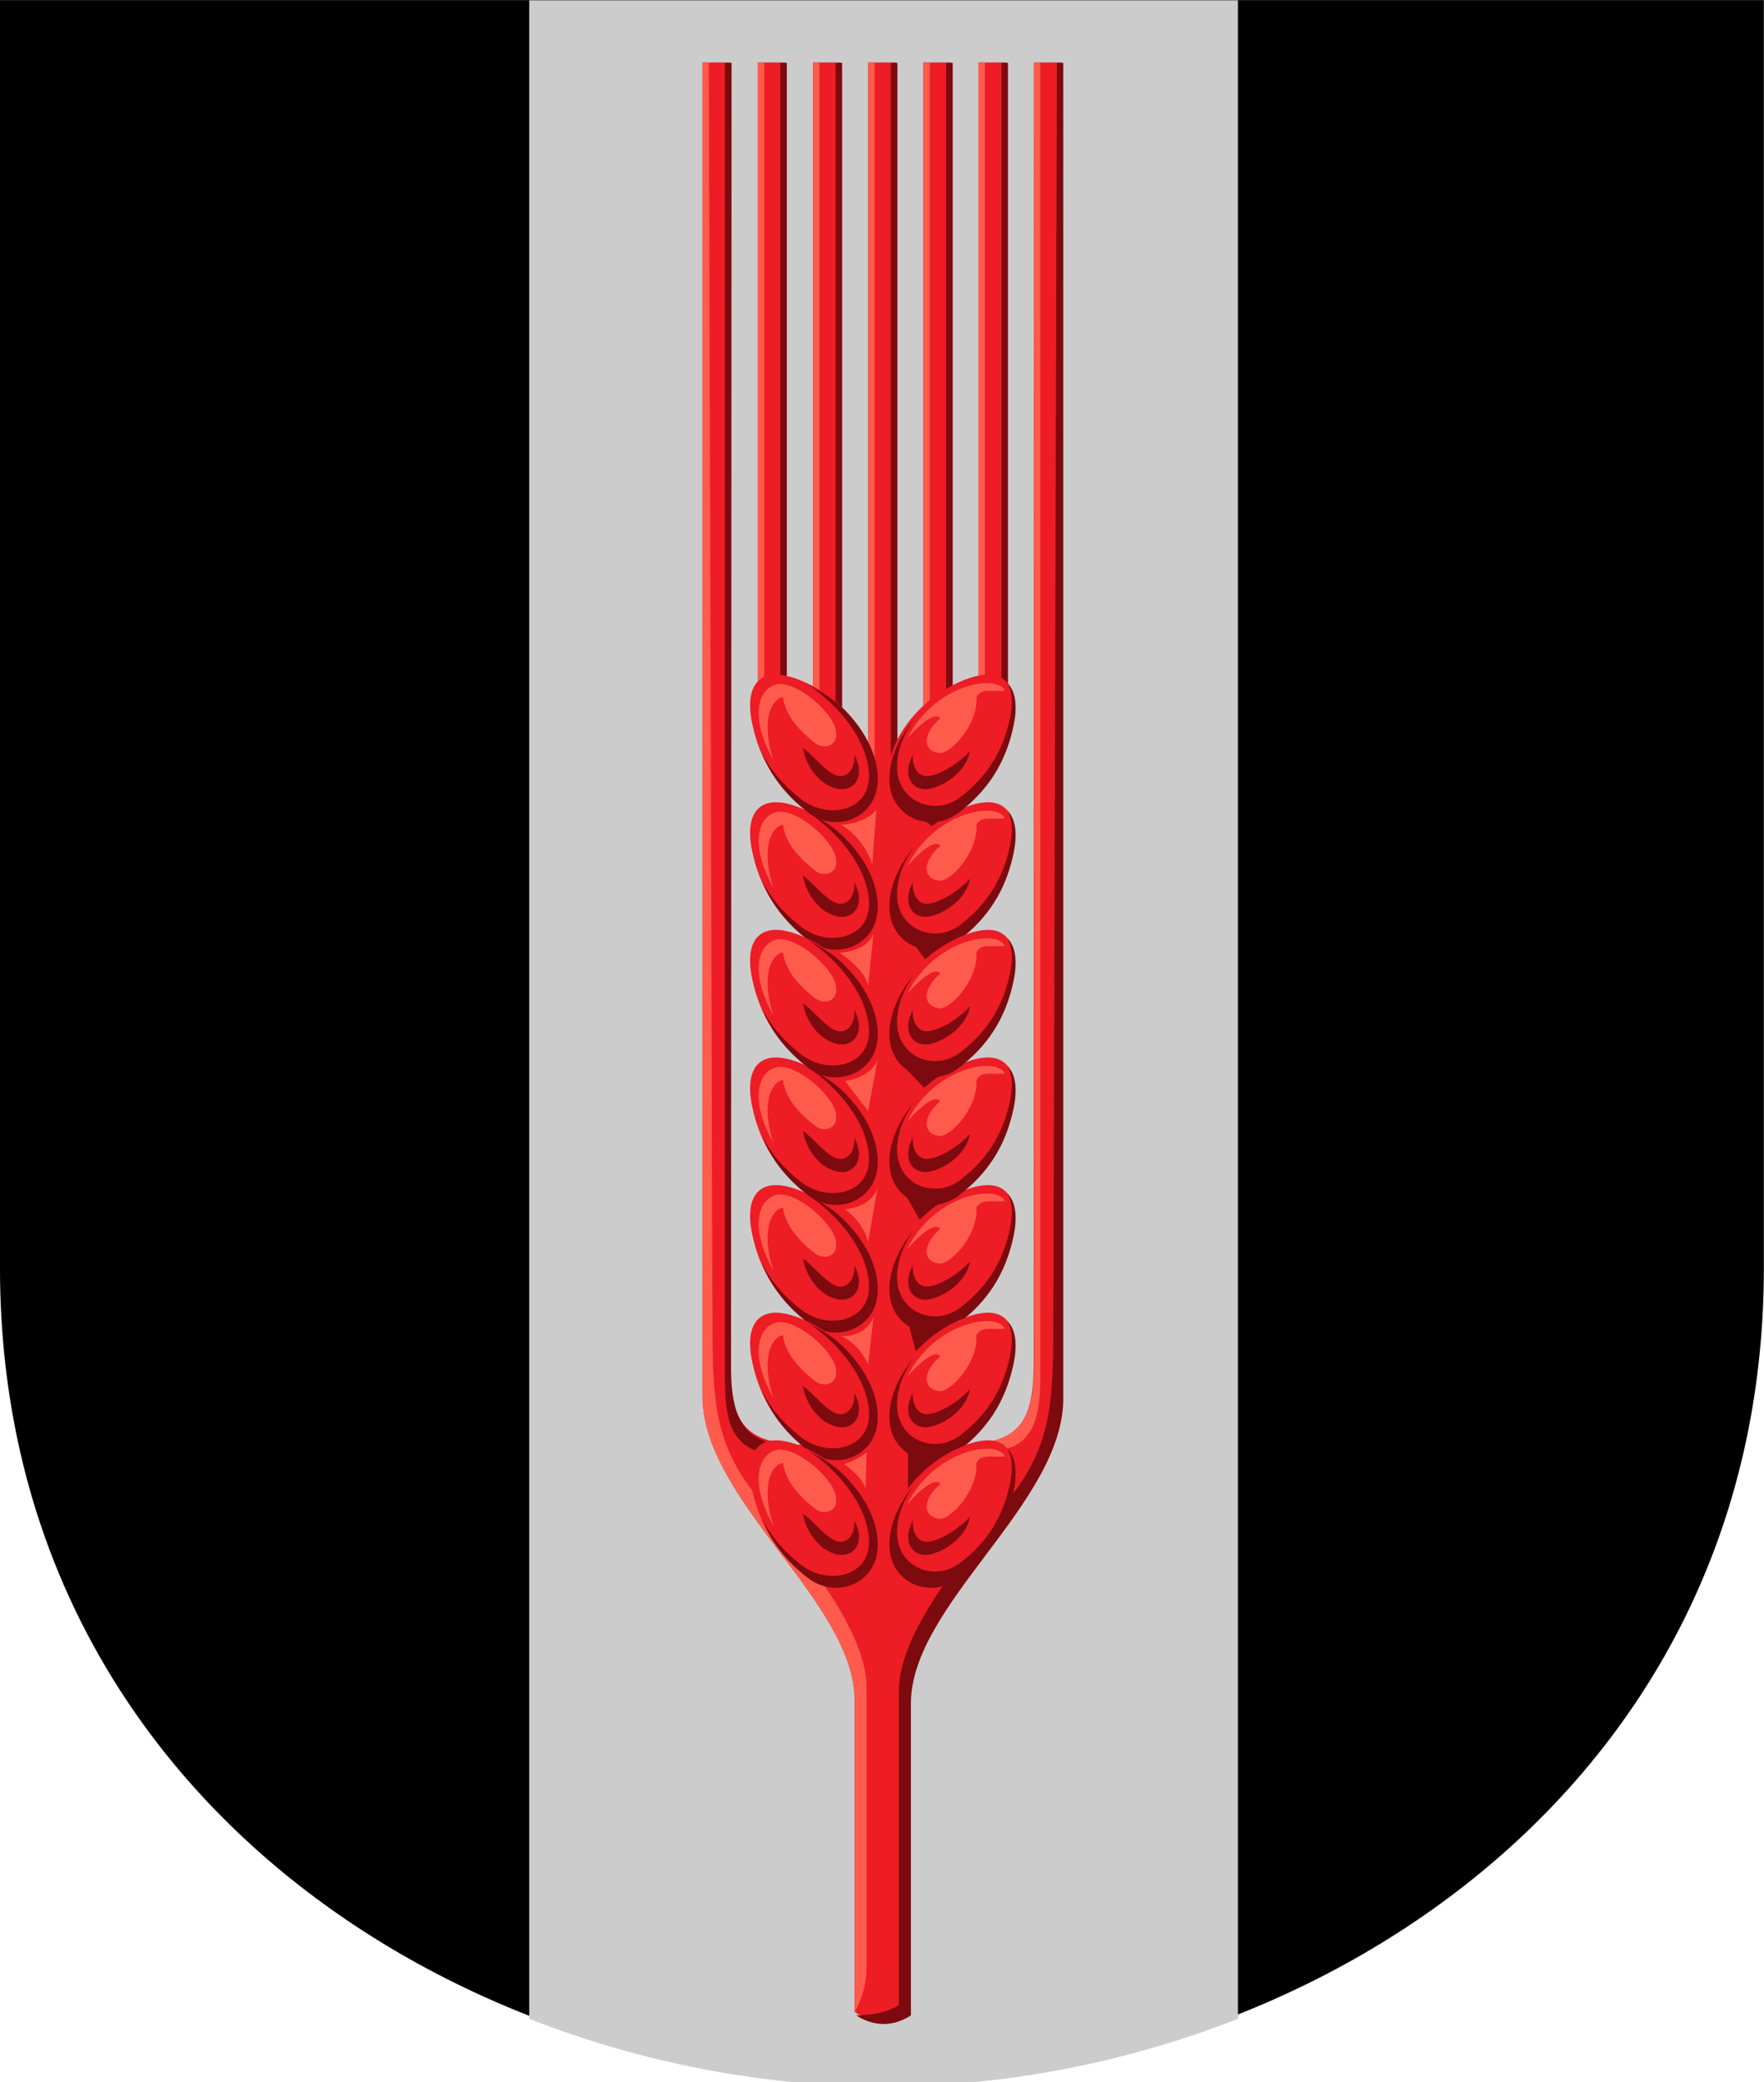 <?xml version="1.0" encoding="UTF-8" standalone="no"?>
<svg xmlns:dc="http://purl.org/dc/elements/1.1/" xmlns:cc="http://creativecommons.org/ns#" xmlns:rdf="http://www.w3.org/1999/02/22-rdf-syntax-ns#" xmlns:svg="http://www.w3.org/2000/svg" xmlns="http://www.w3.org/2000/svg" xmlns:xlink="http://www.w3.org/1999/xlink" xmlns:sodipodi="http://sodipodi.sourceforge.net/DTD/sodipodi-0.dtd" xmlns:inkscape="http://www.inkscape.org/namespaces/inkscape" inkscape:version="1.0 (4035a4fb49, 2020-05-01)" sodipodi:docname="isojoki.svg" id="svg8" version="1.1" viewBox="0 0 132.292 156.104" height="590" width="500">
  <defs id="defs2"></defs>
  <g transform="translate(-14.047,-13.179)" id="layer1" inkscape:groupmode="layer" inkscape:label="Шар 1">
    <g style="stroke-width:1.063" transform="matrix(0.94,0,0,0.941,0.842,0.783)" id="g986">
      <path sodipodi:nodetypes="cszscc" id="path846" d="M 154.773,13.179 V 114.19 c 0,41.886 -36.773,64.952 -70.363,64.952 -33.589,0 -70.363,-23.065 -70.363,-64.952 V 13.179 Z" style="font-variation-settings:normal;opacity:1;vector-effect:none;fill:#000000;fill-opacity:1;fill-rule:evenodd;stroke:none;stroke-width:0.281;stroke-linecap:butt;stroke-linejoin:miter;stroke-miterlimit:4;stroke-dasharray:none;stroke-dashoffset:0;stroke-opacity:1;marker:none;marker-start:none;marker-mid:none;marker-end:none;stop-color:#000000;stop-opacity:1"></path>
      <path id="rect848" style="color:#000000;overflow:visible;opacity:1;fill:#cccccc;fill-opacity:1;fill-rule:evenodd;stroke:none;stroke-width:0.532" d="M 212.35,49.809 V 656.711 c 34.27,13.453 70.952,20.359 106.682,20.359 35.729,0 72.411,-6.905 106.68,-20.357 V 49.809 Z" transform="scale(0.265)"></path>
      <g style="stroke-width:1.063" id="g957" transform="translate(0.004,0.435)">
        <path sodipodi:nodetypes="ccsczcsccccsccccccccccccccccccccccccscc" id="path925" d="m 70.095,17.716 v 106.277 c 0,8.345 12.135,16.37 12.135,24.238 v 24.813 c 0,0 0.922,0.691 2.176,0.691 1.255,0 2.176,-0.691 2.176,-0.691 v -24.813 c 0,-7.868 12.135,-15.893 12.135,-24.238 V 17.716 H 97.086 96.515 v 103.748 c 0,5.186 -1.581,6.411 -6.63,6.411 V 74.114 l 4.429,-5.567 V 17.716 h -2.202 v 49.526 l -2.202,1.306 V 17.716 h -2.202 v 52.419 l -2.202,2.646 V 17.716 H 83.305 V 72.781 L 81.103,70.135 V 17.716 H 78.901 V 68.547 L 76.7,67.242 V 17.716 h -2.202 v 50.832 l 4.429,5.567 V 127.876 c -5.049,0 -6.63,-1.226 -6.63,-6.411 V 17.716 Z" style="font-variation-settings:normal;opacity:1;vector-effect:none;fill:#ed1c25;fill-opacity:1;fill-rule:evenodd;stroke:none;stroke-width:0.281;stroke-linecap:butt;stroke-linejoin:miter;stroke-miterlimit:4;stroke-dasharray:none;stroke-dashoffset:0;stroke-opacity:1;marker:none;marker-start:none;marker-mid:none;marker-end:none;stop-color:#000000;stop-opacity:1"></path>
        <path sodipodi:nodetypes="cccscccccccccccccccccccccccccccccsccccsszccccccccccccccccccccccccc" d="m 96.515,17.716 h 0.529 V 121.833 c 0,2.388 -0.026,4.981 -1.937,6.043 -1.912,1.062 -5.222,0 -5.222,0 5.049,0 6.672,-1.226 6.672,-6.411 z m -3.884,2.4e-5 V 68.547 L 92.112,67.242 V 17.716 Z m -4.403,0 v 50.832 l -0.519,1.587 V 17.716 Z m -4.403,0 v 56.294 L 83.305,72.781 V 17.716 Z m -4.403,0 v 52.419 l -0.52,-1.587 V 17.716 Z m -4.403,0 v 49.526 l -0.52,1.305 V 17.716 Z M 82.23,173.044 v -24.813 c 0,-7.868 -12.135,-15.893 -12.135,-24.238 l 8.5e-5,-106.277 0.503,2.4e-5 0.286,100.197 c 0,5.962 0.139,9.347 2.854,13.149 2.715,3.801 9.449,10.861 9.449,16.183 0,0 0,20.064 0,22.193 0,2.13 -0.957,3.605 -0.957,3.605 z m 1.729,-95.783 c 0,0 -0.76,1.086 -2.824,1.195 0,0 1.738,0.869 2.498,3.15 z m -0.217,9.775 c 0,0 -0.217,1.412 -2.715,1.629 0,0 1.955,1.195 2.281,2.607 z m 0.326,10.101 c -0.543,1.521 -2.607,1.738 -2.607,1.738 l 1.846,2.39 z m 0,10.21 c 0,0 -0.326,1.521 -2.607,1.738 0.109,0.109 1.412,0.978 1.846,2.607 z m -0.326,10.318 c 0,0 -0.543,1.629 -2.607,1.521 0,0 1.412,0.543 2.172,2.281 z m -0.543,10.753 c 0,0 -0.652,0.652 -1.846,0.978 0,0 1.412,0.869 1.738,1.955 z" style="font-variation-settings:normal;opacity:1;vector-effect:none;fill:#ff5b4c;fill-opacity:1;fill-rule:evenodd;stroke:none;stroke-width:0.281;stroke-linecap:butt;stroke-linejoin:miter;stroke-miterlimit:4;stroke-dasharray:none;stroke-dashoffset:0;stroke-opacity:1;marker:none;marker-start:none;marker-mid:none;marker-end:none;stop-color:#000000;stop-opacity:1" id="path910"></path>
        <path id="path961" style="font-variation-settings:normal;opacity:1;vector-effect:none;fill:#7c0a0e;fill-opacity:1;fill-rule:evenodd;stroke:none;stroke-width:1.063;stroke-linecap:butt;stroke-linejoin:miter;stroke-miterlimit:4;stroke-dasharray:none;stroke-dashoffset:0;stroke-opacity:1;marker:none;marker-start:none;marker-mid:none;marker-end:none;stop-color:#000000;stop-opacity:1" d="m 273.246,66.957 h -2 V 460.471 c 0,9.026 0.097,18.824 7.322,22.838 7.225,4.014 19.736,0 19.736,0 -19.083,0 -25.219,-4.632 -25.219,-24.232 z m 14.68,9.2e-5 V 259.076 l 1.962,-4.934 V 66.957 Z m 16.643,0 V 259.076 l 1.962,6 V 66.957 Z m 16.641,0 V 279.721 l 1.964,-4.645 V 66.957 Z m 16.643,0 V 265.076 l 1.964,-6 V 66.957 Z m 16.643,0 V 254.143 l 1.964,4.934 V 66.957 Z m 16.706,0 -1.08,378.699 c 0,22.534 -0.524,35.327 -10.786,49.695 -10.263,14.368 -35.713,41.051 -35.713,61.166 v 94.348 c -4.586,3.334 -12.832,3.158 -12.832,3.158 0,0 3.483,2.611 8.225,2.611 4.742,0 8.225,-2.611 8.225,-2.611 v -93.781 c 0,-29.739 45.863,-60.068 45.863,-91.609 L 373.101,66.957 Z M 326.357,482.488 v 18.884 l 12.931,-12.931 V 289.137 H 323.894 l 10.263,7.8 v 34.072 l -8.21,-2.053 6.979,9.442 v 31.199 h -6.979 l 7.8,8.21 v 29.557 l -8.621,-0.821 7.283,12.614 v 26.795 l -6.051,-0.411 4.415,16.477 z" transform="scale(0.265)" sodipodi:nodetypes="cccsccccccccccccccccccccccccccccccssccscsccc"></path>
        <g style="stroke-width:1.063" id="g980">
          <g style="stroke-width:1.063" id="g854" transform="translate(-0.323)">
            <path style="font-variation-settings:normal;opacity:1;vector-effect:none;fill:#ed1c25;fill-opacity:1;fill-rule:evenodd;stroke:none;stroke-width:0.281;stroke-linecap:butt;stroke-linejoin:miter;stroke-miterlimit:4;stroke-dasharray:none;stroke-dashoffset:0;stroke-opacity:1;marker:none;marker-start:none;marker-mid:none;marker-end:none;stop-color:#000000;stop-opacity:1" d="m 78.709,117.955 c -2.196,-1.677 -3.712,-3.849 -4.345,-6.951 -0.633,-3.102 0.679,-4.846 4.264,-3.217 3.584,1.629 5.858,5.111 5.62,7.887 -0.238,2.777 -3.344,3.957 -5.539,2.281 z" id="path840" sodipodi:nodetypes="zzzzz"></path>
            <path id="path982" style="font-variation-settings:normal;opacity:1;vector-effect:none;fill:#7c0a0e;fill-opacity:1;fill-rule:evenodd;stroke:none;stroke-width:1.063;stroke-linecap:butt;stroke-linejoin:miter;stroke-miterlimit:4;stroke-dasharray:none;stroke-dashoffset:0;stroke-opacity:1;marker:none;marker-start:none;marker-mid:none;marker-end:none;stop-color:#000000;stop-opacity:1" d="m 296.264,407.387 c 9.525,6.381 17.815,16.787 18.359,26.785 0.613,11.257 -12.253,13.923 -20.299,7.779 -5.026,-3.838 -9.08,-8.386 -11.98,-14.029 3.015,7.445 7.757,13.189 13.92,17.895 8.298,6.337 20.037,1.873 20.936,-8.621 0.535,-6.254 -2.319,-13.445 -7.564,-19.545 -5.163,-6.066 -9.205,-7.89 -13.371,-10.264 z m -1.535,19.104 c 0.988,5.628 5.062,11.009 10.172,12.178 5.11,1.168 8.791,-3.501 5.354,-10.119 0.102,4.76 -2.372,6.502 -4.426,6.363 -3.614,-0.245 -8.337,-6.778 -11.1,-8.422 z" transform="matrix(0.265,0,0,0.265,0.323,0)"></path>
            <path sodipodi:nodetypes="cczzzc" transform="matrix(0.265,0,0,0.265,0.323,0)" d="m 285.811,430.09 c -4.447,-14.31 0.898,-18.963 2.961,-18.844 0.677,6.68 7.485,12.075 9.807,13.848 2.322,1.773 7.067,1.028 6.048,-4.061 -1.019,-5.089 -9.958,-13.001 -15.828,-13.771 -5.87,-0.77 -11.653,7.099 -2.987,22.828 z" style="font-variation-settings:normal;opacity:1;vector-effect:none;fill:#ff5b4c;fill-opacity:1;fill-rule:evenodd;stroke:none;stroke-width:1.063;stroke-linecap:butt;stroke-linejoin:miter;stroke-miterlimit:4;stroke-dasharray:none;stroke-dashoffset:0;stroke-opacity:1;marker:none;marker-start:none;marker-mid:none;marker-end:none;stop-color:#000000;stop-opacity:1" id="path872"></path>
          </g>
          <use style="stroke-width:1.063" height="100%" width="100%" transform="translate(0,-10.168)" id="use856" xlink:href="#g854" y="0" x="0"></use>
          <use style="stroke-width:1.063" x="0" y="0" xlink:href="#g854" id="use858" transform="translate(0,10.168)" width="100%" height="100%"></use>
          <use style="stroke-width:1.063" height="100%" width="100%" transform="translate(0,20.336)" id="use860" xlink:href="#g854" y="0" x="0"></use>
          <use style="stroke-width:1.063" height="100%" width="100%" transform="translate(0,-30.504)" id="use862" xlink:href="#g854" y="0" x="0"></use>
          <use style="stroke-width:1.063" x="0" y="0" xlink:href="#g854" id="use864" transform="translate(0,-20.336)" width="100%" height="100%"></use>
          <use style="stroke-width:1.063" x="0" y="0" xlink:href="#g854" id="use866" transform="translate(0,-40.672)" width="100%" height="100%"></use>
          <g style="stroke-width:1.063" transform="matrix(-1,0,0,1,169.134,0)" id="g939">
            <path style="font-variation-settings:normal;opacity:1;vector-effect:none;fill:#ed1c25;fill-opacity:1;fill-rule:evenodd;stroke:none;stroke-width:0.281;stroke-linecap:butt;stroke-linejoin:miter;stroke-miterlimit:4;stroke-dasharray:none;stroke-dashoffset:0;stroke-opacity:1;marker:none;marker-start:none;marker-mid:none;marker-end:none;stop-color:#000000;stop-opacity:1" d="m 78.709,117.955 c -2.196,-1.677 -3.712,-3.849 -4.345,-6.951 -0.633,-3.102 0.679,-4.846 4.264,-3.217 3.584,1.629 5.858,5.111 5.62,7.887 -0.238,2.777 -3.344,3.957 -5.539,2.281 z" id="path1037" sodipodi:nodetypes="zzzzz"></path>
            <path sodipodi:nodetypes="cssscsssccscsc" id="path982-9" style="font-variation-settings:normal;opacity:1;vector-effect:none;fill:#7c0a0e;fill-opacity:1;fill-rule:evenodd;stroke:none;stroke-width:1.063;stroke-linecap:butt;stroke-linejoin:miter;stroke-miterlimit:4;stroke-dasharray:none;stroke-dashoffset:0;stroke-opacity:1;marker:none;marker-start:none;marker-mid:none;marker-end:none;stop-color:#000000;stop-opacity:1" d="m 356.219,406.871 c 1.521,2.319 1.789,5.963 0.877,10.434 -2.175,10.664 -7.387,18.132 -14.934,23.895 -7.547,5.763 -18.222,1.704 -19.039,-7.84 -0.419,-4.89 1.441,-10.413 5,-15.393 -5.073,6.032 -7.821,13.083 -7.295,19.229 0.898,10.494 12.637,14.958 20.936,8.621 8.298,-6.337 14.028,-14.548 16.42,-26.273 1.178,-5.773 0.569,-10.297 -1.965,-12.672 z m -11.178,20.49 c -3.633,3.966 -9.228,7.307 -12.841,7.551 -2.054,0.139 -4.527,-1.603 -4.426,-6.363 -3.438,6.618 0.243,11.287 5.354,10.119 5.11,-1.168 10.926,-5.679 11.914,-11.307 z" transform="matrix(-0.265,0,0,0.265,169.134,0)"></path>
            <path id="path872-3" style="font-variation-settings:normal;opacity:1;vector-effect:none;fill:#ff5b4c;fill-opacity:1;fill-rule:evenodd;stroke:none;stroke-width:0.281;stroke-linecap:butt;stroke-linejoin:miter;stroke-miterlimit:4;stroke-dasharray:none;stroke-dashoffset:0;stroke-opacity:1;marker:none;marker-start:none;marker-mid:none;marker-end:none;stop-color:#000000;stop-opacity:1" d="m 82.695,112.241 c -1.357,-1.518 -2.331,-2.061 -2.617,-1.595 1.347,1.158 1.487,2.53 0.131,2.77 -0.905,0.16 -3.161,-2.233 -3.018,-4.436 -0.389,-0.832 -1.447,-0.388 -2.282,-0.544 0.721,-1.39 5.685,-0.456 7.787,3.806 z" sodipodi:nodetypes="ccsccc"></path>
          </g>
          <use style="stroke-width:1.063" x="0" y="0" xlink:href="#g939" id="use941" transform="translate(-4e-6,-10.168)" width="100%" height="100%"></use>
          <use style="stroke-width:1.063" height="100%" width="100%" transform="translate(-4e-6,10.168)" id="use943" xlink:href="#g939" y="0" x="0"></use>
          <use style="stroke-width:1.063" x="0" y="0" xlink:href="#g939" id="use945" transform="translate(0,20.336)" width="100%" height="100%"></use>
          <use style="stroke-width:1.063" x="0" y="0" xlink:href="#g939" id="use947" transform="translate(-4e-6,-30.504)" width="100%" height="100%"></use>
          <use style="stroke-width:1.063" height="100%" width="100%" transform="translate(-4e-6,-20.336)" id="use949" xlink:href="#g939" y="0" x="0"></use>
          <use style="stroke-width:1.063" height="100%" width="100%" transform="translate(0,-40.672)" id="use951" xlink:href="#g939" y="0" x="0"></use>
        </g>
      </g>
    </g>
  </g>
</svg>
